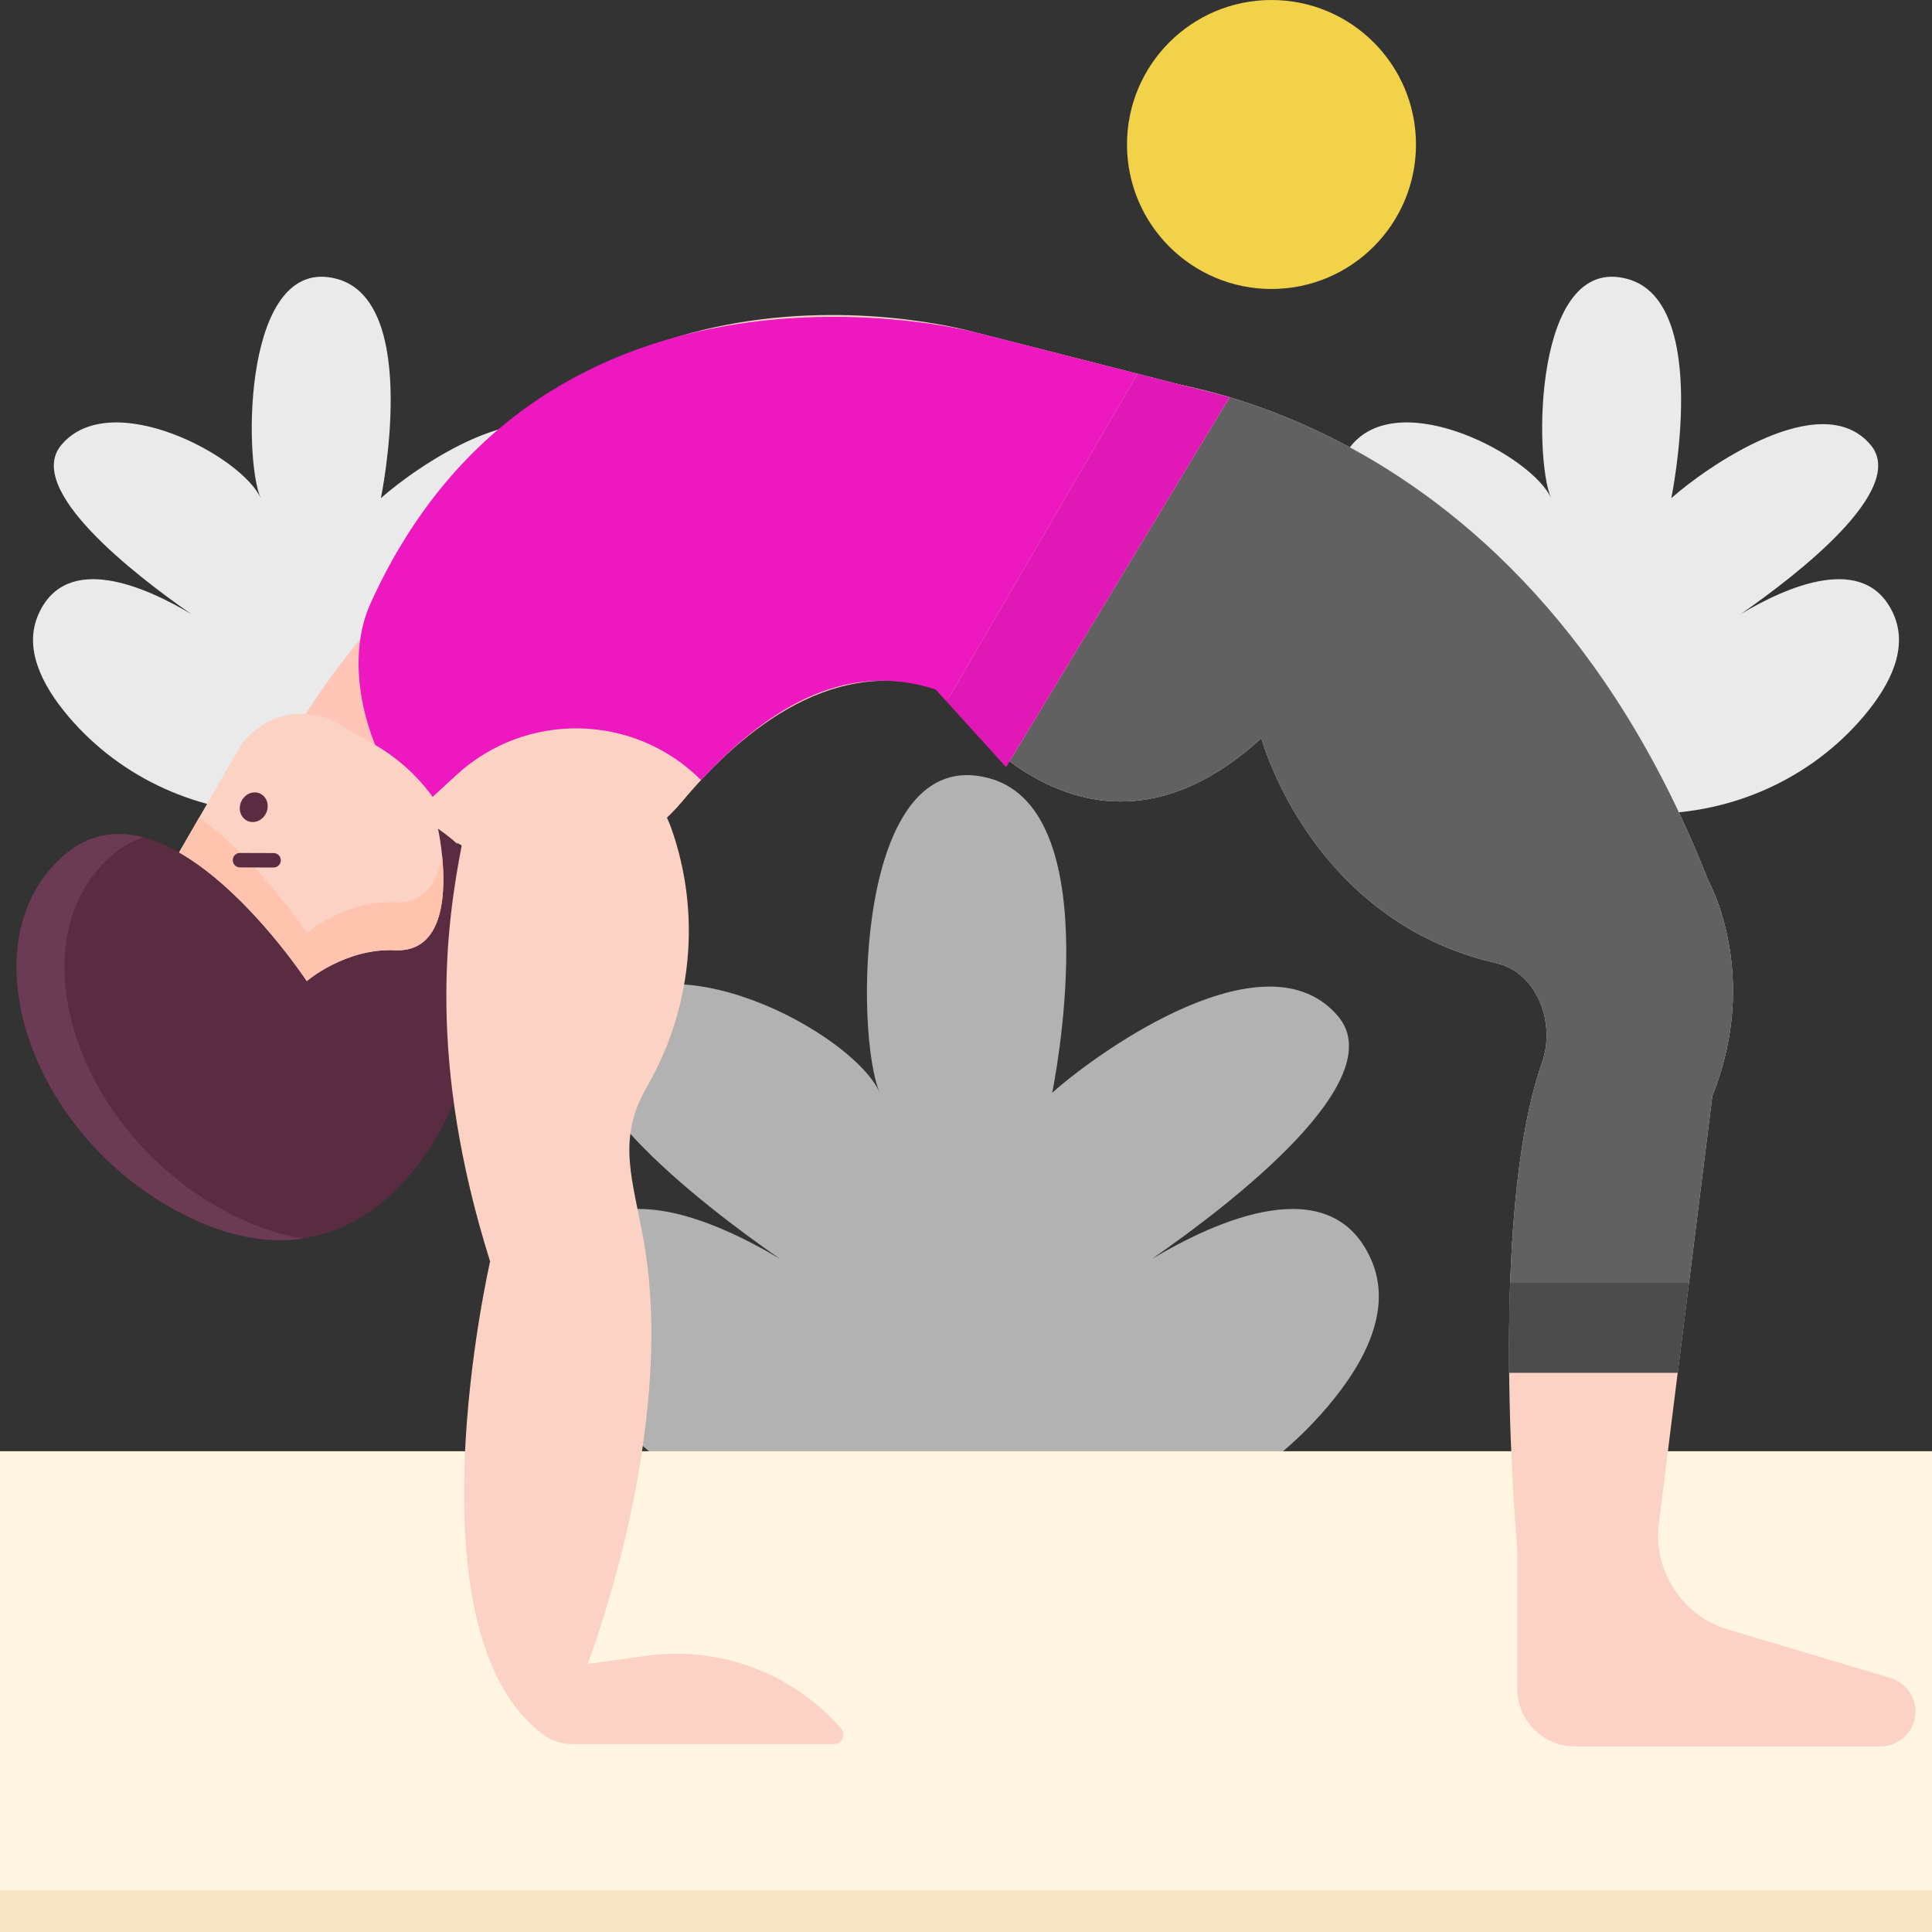 <svg xmlns="http://www.w3.org/2000/svg" id="Layer_1" viewBox="0 0 468 468"><rect x="0" y="0" width="468" height="468" fill="#333333" stroke="none"/><g><g><path d="m332.087 304.988c-9.756-21.849-37.501-9.334-53.071-.011 19.728-13.7 58.072-43.34 45.152-58.755-17.157-20.469-57.411 7.923-69.29 18.488 0 0 14.146-68.074-15.178-76.171-32.664-9.019-32.664 62.462-26.58 76.171-6.45-14.533-52.132-38.957-69.29-18.488-12.921 15.414 25.424 45.054 45.151 58.754-15.57-9.322-43.314-21.837-53.07.011-5.197 11.638.835 24.332 10.405 35.653 18.388 21.754 45.701 33.926 74.175 33.926h27.014c28.474 0 55.787-12.172 74.175-33.926 9.572-11.321 15.604-24.015 10.407-35.652z" fill="#b2b2b2"></path></g><g><g><path d="m458.667 148.756c-6.801-15.23-26.141-6.506-36.995-.008 13.752-9.55 40.481-30.212 31.475-40.957-11.96-14.269-40.021 5.523-48.301 12.888 0 0 9.861-47.453-10.58-53.098-22.77-6.287-22.77 43.541-18.528 53.098-4.496-10.131-36.34-27.156-48.301-12.888-9.007 10.745 17.722 31.406 31.474 40.957-10.853-6.498-30.193-15.222-36.994.008-3.623 8.112.582 16.94 7.253 24.807 12.809 15.104 31.802 23.549 51.599 23.549h19.045c19.797 0 38.79-8.445 51.599-23.549 6.672-7.867 10.876-16.695 7.254-24.807z" fill="#eaeaea"></path></g><g><path d="m146.083 148.756c-6.801-15.23-26.141-6.506-36.995-.008 13.752-9.55 40.481-30.212 31.475-40.957-11.96-14.269-40.021 5.523-48.301 12.888 0 0 9.861-47.453-10.58-53.098-22.77-6.287-22.77 43.541-18.528 53.098-4.496-10.131-36.34-27.156-48.301-12.888-9.007 10.745 17.722 31.406 31.474 40.957-10.853-6.498-30.193-15.222-36.994.008-3.623 8.112.582 16.94 7.253 24.807 12.809 15.104 31.802 23.549 51.599 23.549h19.045c19.797 0 38.79-8.445 51.599-23.549 6.672-7.867 10.877-16.695 7.254-24.807z" fill="#eaeaea"></path></g></g><g><g><g><path d="m0 351.543h468v116.457h-468z" fill="#fff5e1"></path></g><g><path d="m0 457.982h468v10.018h-468z" fill="#f7e5c4"></path></g></g><g><g><g><path d="m418.416 394.67 39.543 11.8c3.584 1.07 6.041 4.368 6.041 8.11 0 4.674-3.787 8.463-8.458 8.463h-74.052c-7.696 0-13.935-6.243-13.935-13.944v-33.53s-7.294-80.101 5.905-117.959c.15-.429.285-.855.406-1.277 2.688-9.347-1.86-20.827-11.336-22.996-45.166-10.334-56.976-54.505-56.976-54.505-44.286 40.373-77.747-11.817-77.747-11.817l43.302-75.823s95.462 1.93 142.7 122.085c0 0 12.794 22.72.984 52.21l-12.982 103.721c-1.401 11.198 5.78 22.231 16.605 25.462z" fill="#fcd2c5"></path></g><g><path d="m414.793 265.488c11.81-29.49-.984-52.21-.984-52.21-47.239-120.155-142.7-122.086-142.7-122.086l-43.302 75.823s33.461 52.19 77.747 11.817c0 0 11.81 44.171 56.976 54.505 9.476 2.168 14.024 13.648 11.336 22.996-.121.422-.257.848-.406 1.277-6.755 19.373-8.141 49.806-7.886 74.909h40.831z" fill="#616161"></path></g><g><path d="m365.826 310.786c-.26 7.421-.323 14.783-.253 21.734h40.831l2.72-21.734z" fill="#4c4c4c"></path></g></g><g><path d="m96.207 144.821c-9.747 10.151-18.291 21.393-25.462 33.503l-1.11 1.874 31.492 19.984c4.254-13.099 12.232-24.674 22.956-33.309l7.552-6.08z" fill="#ffc5b7"></path></g><g><g><path d="m106.76 201.627c18.384 13.351 43.864 10.016 58.439-7.418 15.246-18.237 37.3-35.461 62.607-27.193l16.745 17.424 53.308-88.22-62.179-15.859s-103.054-29.461-143.636 70.525c-7.401 18.234-1.201 39.181 14.716 50.741z" fill="#fcd2c5"></path></g><g><path d="m235.68 80.361s-104.043-26.858-145.959 65.877c-7.031 15.556-.277 38.321 11.239 50.323l9.601-8.826c16.895-15.532 43.02-14.991 59.259 1.227 14.93-16.086 33.97-29.413 56.826-21.945l2.653 2.924 46.257-79.409z" fill="#ed18c0"></path></g><g><path d="m297.859 96.221-22.304-5.689-46.257 79.409 14.415 15.886z" fill="#e019b6"></path></g></g><g><g><path d="m54.741 270.369-8.831-5.102c-15.099-8.723-20.273-28.031-11.558-43.135l23.273-40.334c4.91-8.51 15.792-11.426 24.299-6.511l8.844 5.109c21.697 12.534 29.131 40.279 16.608 61.982l-9.478 16.426c-8.722 15.116-28.047 20.294-43.157 11.565z" fill="#fcd2c5"></path></g><g><g><path d="m74.31 237.654s-34.356-52.262-59.13-30.185c-24.168 21.538-7.246 70.369 32.456 88.228s60.191-19.883 63.669-32.905c8.984-33.633 14.971-47.964-5.203-62.061 0 0 6.723 30.267-10.447 29.457-11.999-.565-21.345 7.466-21.345 7.466z" fill="#5a2c42"></path></g><g><path d="m59.249 295.697c-39.702-17.859-56.625-66.69-32.456-88.228 2.582-2.301 5.269-3.785 8.01-4.614-6.683-1.771-13.45-.887-19.623 4.614-24.168 21.538-7.246 70.369 32.456 88.228 9.777 4.398 18.446 5.433 26 4.303-4.494-.635-9.289-2.01-14.387-4.303z" fill="#6a3b52"></path></g></g><g><path d="m74.31 237.653s9.345-8.031 21.345-7.465c12.211.576 12.336-14.561 11.391-23.355-.915 6.443-3.844 12.091-11.391 11.735-11.999-.566-21.345 7.465-21.345 7.465s-11.532-17.54-26.051-28.005l-4.882 8.461c16.728 9.56 30.933 31.164 30.933 31.164z" fill="#ffc3ae"></path></g><g><g><path d="m64.842 195.42c.074-1.981-1.378-3.535-3.243-3.471s-3.438 1.723-3.512 3.704 1.378 3.535 3.243 3.471c1.866-.064 3.438-1.722 3.512-3.704z" fill="#5a2c42"></path></g><g><path d="m66.272 210.142c-.002 0-.003 0-.005 0l-8.138-.025c-.967-.003-1.748-.789-1.745-1.756.003-.964.786-1.744 1.75-1.744h.005l8.138.025c.967.003 1.748.789 1.745 1.756-.002.963-.786 1.744-1.75 1.744z" fill="#5a2c42"></path></g></g></g><g><path d="m111.854 204.731c-3.628 18.933-8.567 51.797 6.87 100.85 0 0-20.804 90.245 13.092 114.726 1.974 1.426 4.355 2.18 6.79 2.18h63.355c1.999 0 3.064-2.358 1.743-3.859-11.791-13.403-29.52-19.988-47.196-17.53l-14.165 1.97s21.685-55.86 13.66-102.095c-2.639-15.207-6.779-24.747.676-37.648 11.015-19.062 13.256-41.96 5.925-62.721-4.378-12.397-17.332-19.557-30.151-16.664l-.648.146c-10.165 2.294-17.988 10.403-19.951 20.645z" fill="#fcd2c5"></path></g></g></g><g><circle cx="308" cy="35" fill="#f2d249" r="35"></circle></g></g><g></g><g></g><g></g><g></g><g></g><g></g><g></g><g></g><g></g><g></g><g></g><g></g><g></g><g></g><g></g></svg>